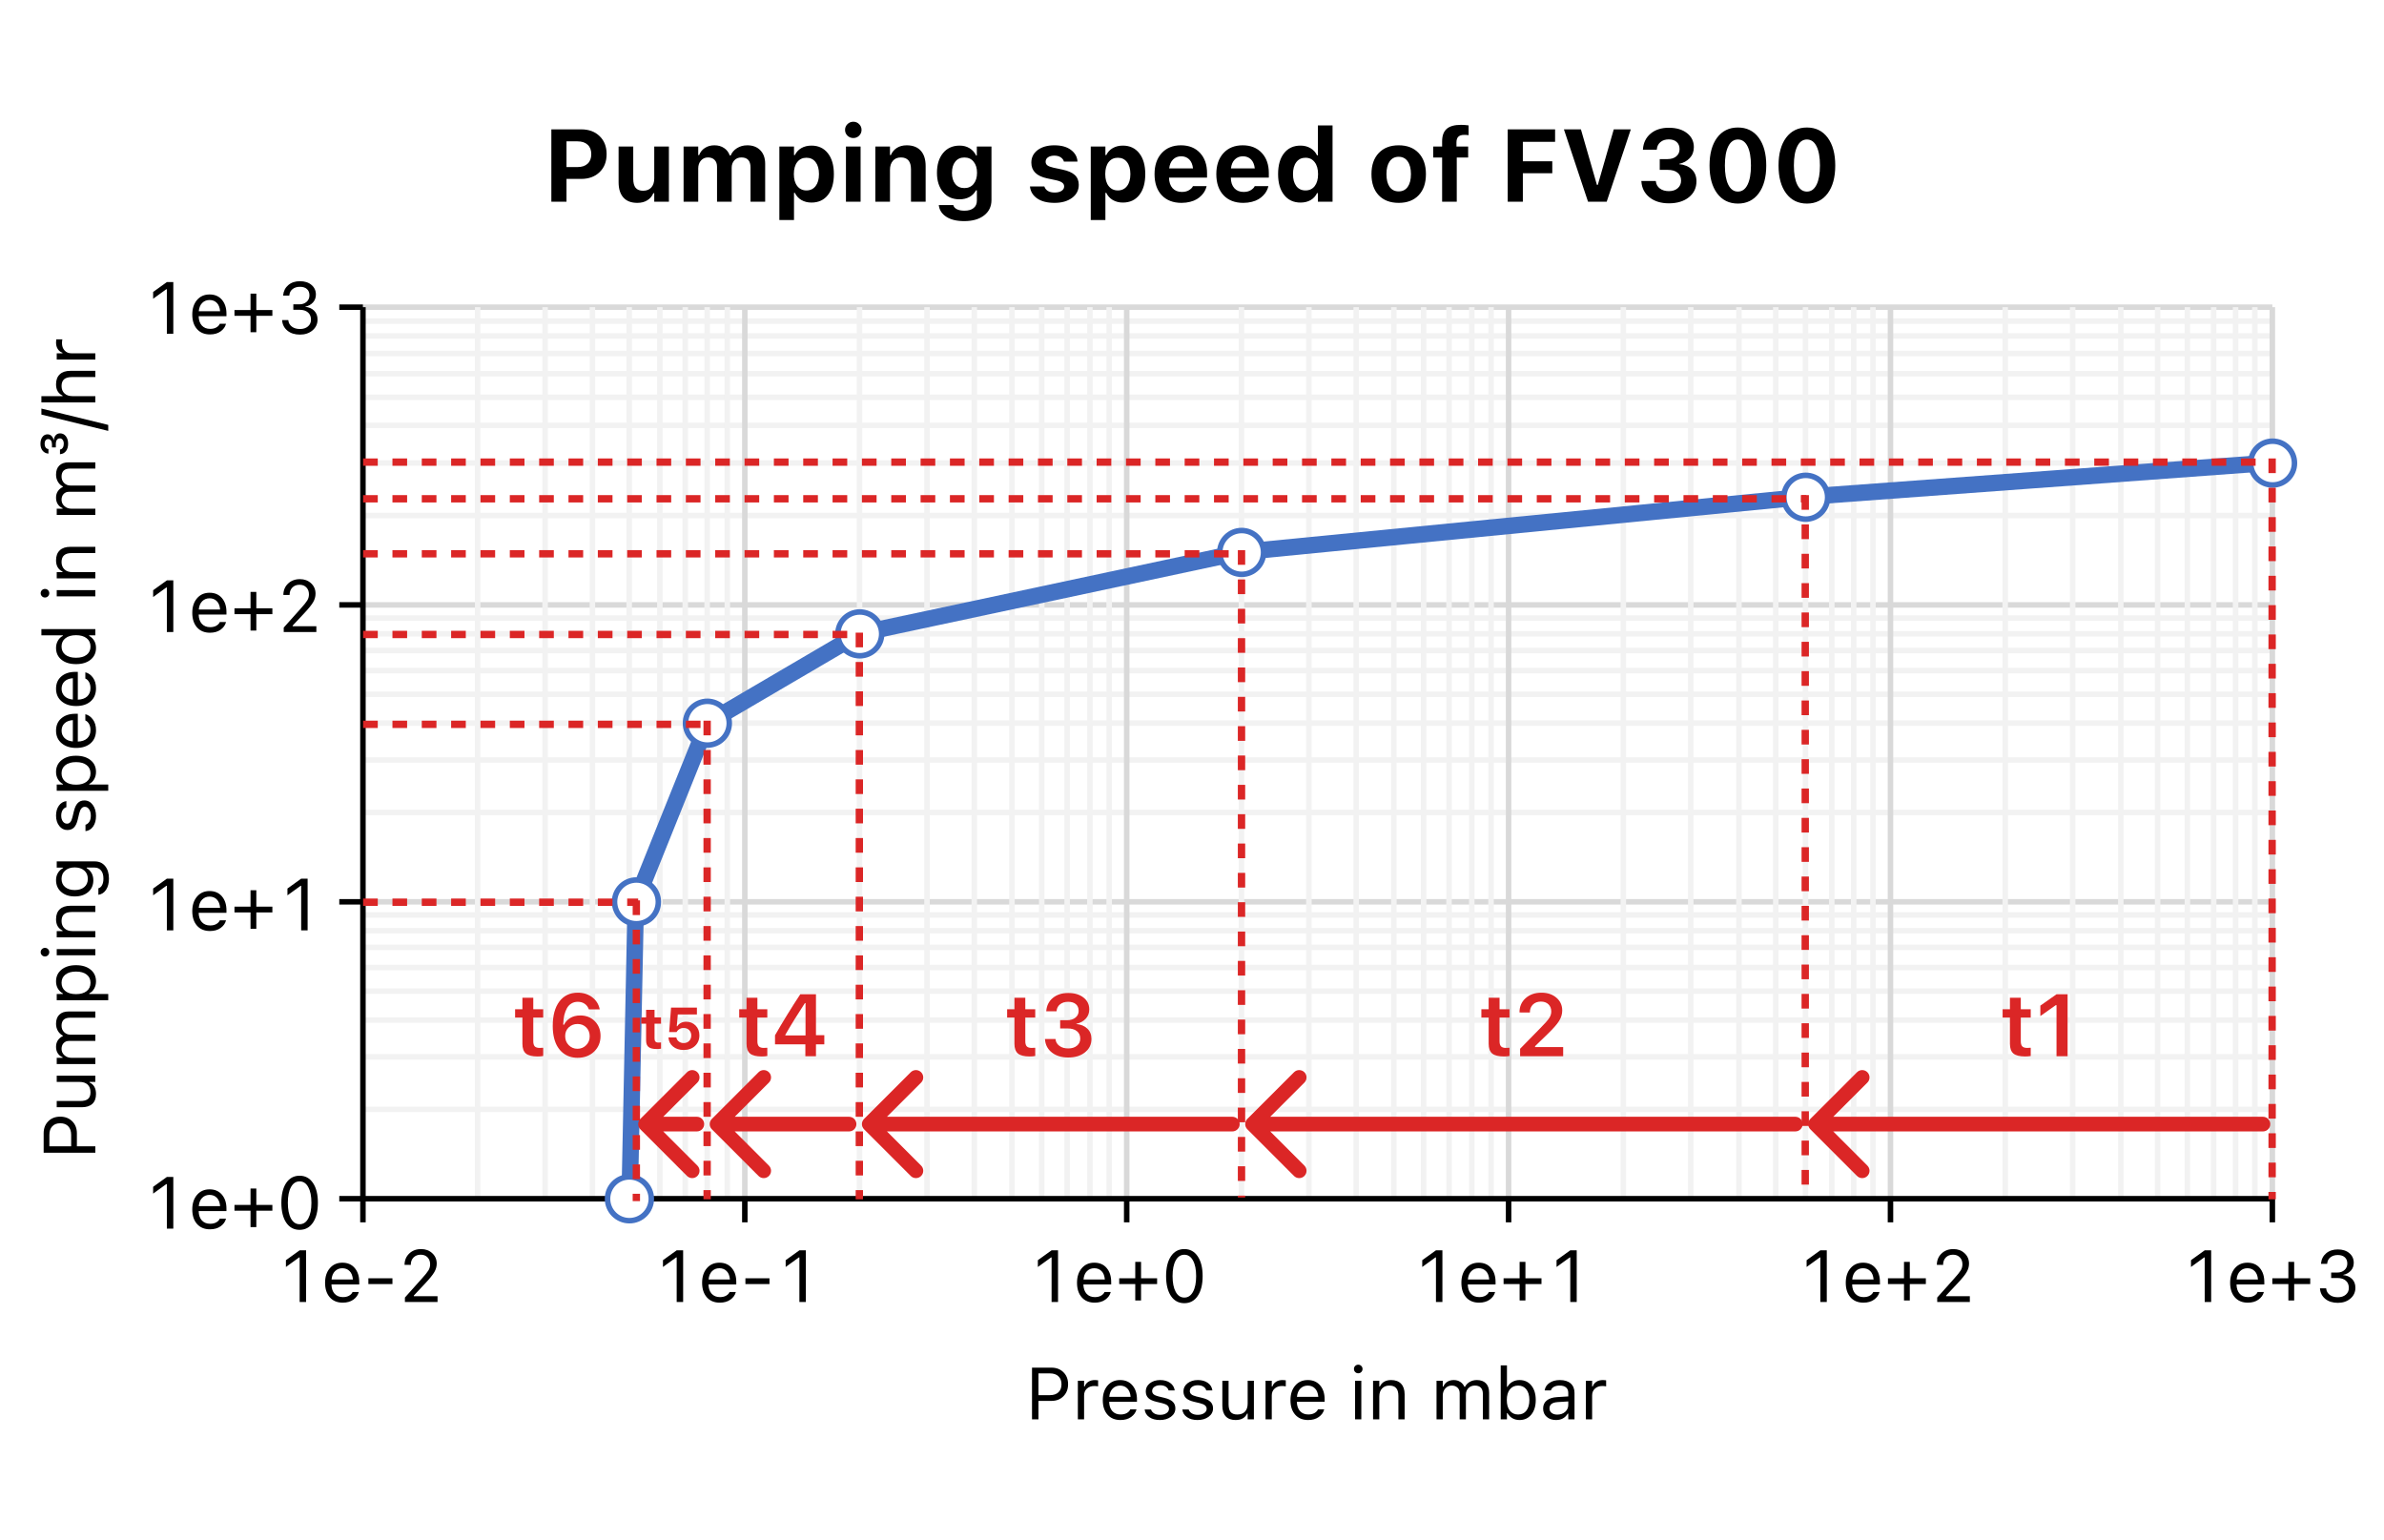 <svg width="325" height="210" viewBox="0 0 325 210" fill="none" xmlns="http://www.w3.org/2000/svg">
<rect width="325" height="210" fill="white"/>
<path d="M75.164 27.5V17.636H79.231C80.27 17.636 81.107 17.943 81.74 18.559C82.378 19.174 82.697 19.99 82.697 21.006V21.02C82.697 22.036 82.378 22.852 81.74 23.467C81.107 24.082 80.27 24.39 79.231 24.39H77.228V27.5H75.164ZM78.726 19.27H77.228V22.776H78.726C79.318 22.776 79.778 22.624 80.106 22.318C80.439 22.013 80.606 21.582 80.606 21.026V21.013C80.606 20.457 80.439 20.028 80.106 19.727C79.778 19.422 79.318 19.27 78.726 19.27ZM86.888 27.657C86.049 27.657 85.413 27.413 84.981 26.926C84.547 26.438 84.331 25.743 84.331 24.841V19.974H86.327V24.383C86.327 24.925 86.434 25.331 86.648 25.6C86.867 25.869 87.209 26.003 87.674 26.003C88.157 26.003 88.531 25.852 88.795 25.552C89.059 25.251 89.191 24.841 89.191 24.321V19.974H91.188V27.5H89.191V26.338H89.068C88.895 26.753 88.62 27.076 88.241 27.309C87.868 27.541 87.416 27.657 86.888 27.657ZM93.19 27.5V19.974H95.186V21.149H95.31C95.469 20.726 95.733 20.398 96.103 20.165C96.472 19.928 96.902 19.81 97.394 19.81C97.905 19.81 98.342 19.933 98.707 20.179C99.072 20.42 99.331 20.76 99.486 21.197H99.609C99.783 20.778 100.072 20.443 100.478 20.192C100.888 19.937 101.355 19.81 101.879 19.81C102.626 19.81 103.219 20.037 103.656 20.493C104.094 20.944 104.312 21.557 104.312 22.332V27.5H102.316V22.831C102.316 21.92 101.902 21.464 101.072 21.464C100.676 21.464 100.354 21.596 100.108 21.86C99.867 22.125 99.746 22.462 99.746 22.872V27.5H97.75V22.742C97.75 22.341 97.641 22.029 97.422 21.806C97.208 21.578 96.905 21.464 96.513 21.464C96.125 21.464 95.806 21.605 95.556 21.888C95.31 22.17 95.186 22.528 95.186 22.961V27.5H93.19ZM106.247 29.995V19.974H108.243V21.136H108.366C108.562 20.73 108.854 20.416 109.241 20.192C109.633 19.965 110.093 19.851 110.622 19.851C111.565 19.851 112.311 20.197 112.857 20.89C113.404 21.582 113.678 22.528 113.678 23.727V23.74C113.678 24.948 113.407 25.896 112.864 26.584C112.322 27.272 111.575 27.616 110.622 27.616C110.107 27.616 109.649 27.5 109.248 27.268C108.852 27.031 108.558 26.707 108.366 26.297H108.243V29.995H106.247ZM109.938 25.962C110.467 25.962 110.884 25.764 111.189 25.367C111.495 24.971 111.647 24.428 111.647 23.74V23.727C111.647 23.038 111.495 22.496 111.189 22.1C110.884 21.703 110.467 21.505 109.938 21.505C109.41 21.505 108.991 21.703 108.681 22.1C108.375 22.496 108.223 23.038 108.223 23.727V23.74C108.223 24.428 108.378 24.971 108.688 25.367C108.997 25.764 109.414 25.962 109.938 25.962ZM117.123 18.497C116.904 18.711 116.64 18.818 116.33 18.818C116.02 18.818 115.754 18.711 115.53 18.497C115.312 18.278 115.202 18.016 115.202 17.711C115.202 17.401 115.312 17.139 115.53 16.925C115.754 16.706 116.02 16.597 116.33 16.597C116.64 16.597 116.904 16.706 117.123 16.925C117.342 17.139 117.451 17.401 117.451 17.711C117.451 18.016 117.342 18.278 117.123 18.497ZM115.325 27.5V19.974H117.321V27.5H115.325ZM119.331 27.5V19.974H121.327V21.136H121.45C121.623 20.721 121.895 20.398 122.264 20.165C122.637 19.928 123.086 19.81 123.61 19.81C124.444 19.81 125.082 20.056 125.524 20.548C125.966 21.035 126.188 21.73 126.188 22.633V27.5H124.191V23.084C124.191 22.004 123.731 21.464 122.811 21.464C122.35 21.464 121.988 21.616 121.724 21.922C121.459 22.227 121.327 22.635 121.327 23.145V27.5H119.331ZM131.444 30.145C130.424 30.145 129.612 29.95 129.011 29.558C128.409 29.17 128.067 28.648 127.985 27.992V27.958H129.961L129.968 27.985C130.022 28.209 130.18 28.386 130.439 28.519C130.704 28.655 131.052 28.724 131.485 28.724C132.019 28.724 132.433 28.603 132.729 28.361C133.026 28.124 133.174 27.787 133.174 27.35V25.948H133.051C132.841 26.345 132.543 26.648 132.155 26.857C131.772 27.067 131.319 27.172 130.795 27.172C129.856 27.172 129.111 26.841 128.56 26.181C128.008 25.52 127.732 24.649 127.732 23.569V23.556C127.732 22.439 128.008 21.544 128.56 20.869C129.116 20.19 129.872 19.851 130.829 19.851C131.34 19.851 131.788 19.969 132.176 20.206C132.568 20.443 132.866 20.776 133.071 21.204H133.167V19.974H135.163V27.268C135.163 28.147 134.828 28.847 134.158 29.366C133.488 29.886 132.584 30.145 131.444 30.145ZM130.221 25.073C130.521 25.451 130.938 25.641 131.472 25.641C132.005 25.641 132.424 25.451 132.729 25.073C133.039 24.69 133.194 24.187 133.194 23.562V23.549C133.194 22.924 133.039 22.423 132.729 22.045C132.424 21.662 132.005 21.471 131.472 21.471C130.943 21.471 130.528 21.66 130.228 22.038C129.927 22.416 129.776 22.92 129.776 23.549V23.562C129.776 24.191 129.924 24.695 130.221 25.073ZM143.763 27.657C142.769 27.657 141.981 27.457 141.397 27.056C140.814 26.65 140.486 26.115 140.413 25.449L140.406 25.422H142.368L142.382 25.449C142.464 25.695 142.623 25.891 142.86 26.037C143.097 26.178 143.405 26.249 143.783 26.249C144.166 26.249 144.476 26.174 144.713 26.023C144.95 25.873 145.068 25.672 145.068 25.422V25.408C145.068 25.203 144.984 25.037 144.815 24.909C144.651 24.777 144.38 24.668 144.002 24.581L142.744 24.314C141.313 24.009 140.598 23.296 140.598 22.175V22.168C140.598 21.462 140.885 20.892 141.459 20.459C142.038 20.026 142.797 19.81 143.735 19.81C144.688 19.81 145.44 20.017 145.991 20.432C146.547 20.846 146.846 21.37 146.887 22.004V22.031H145.034L145.027 21.997C144.968 21.778 144.825 21.594 144.597 21.443C144.369 21.293 144.079 21.218 143.729 21.218C143.378 21.218 143.093 21.293 142.874 21.443C142.655 21.594 142.546 21.794 142.546 22.045V22.052C142.546 22.257 142.626 22.421 142.785 22.544C142.945 22.667 143.218 22.772 143.605 22.858L144.856 23.125C145.613 23.285 146.169 23.531 146.524 23.863C146.884 24.196 147.064 24.638 147.064 25.189V25.196C147.064 25.935 146.757 26.529 146.142 26.98C145.526 27.432 144.733 27.657 143.763 27.657ZM148.698 29.995V19.974H150.694V21.136H150.817C151.013 20.73 151.305 20.416 151.692 20.192C152.084 19.965 152.545 19.851 153.073 19.851C154.017 19.851 154.762 20.197 155.309 20.89C155.855 21.582 156.129 22.528 156.129 23.727V23.74C156.129 24.948 155.858 25.896 155.315 26.584C154.773 27.272 154.026 27.616 153.073 27.616C152.558 27.616 152.1 27.5 151.699 27.268C151.303 27.031 151.009 26.707 150.817 26.297H150.694V29.995H148.698ZM152.39 25.962C152.918 25.962 153.335 25.764 153.641 25.367C153.946 24.971 154.099 24.428 154.099 23.74V23.727C154.099 23.038 153.946 22.496 153.641 22.1C153.335 21.703 152.918 21.505 152.39 21.505C151.861 21.505 151.442 21.703 151.132 22.1C150.826 22.496 150.674 23.038 150.674 23.727V23.74C150.674 24.428 150.829 24.971 151.139 25.367C151.449 25.764 151.866 25.962 152.39 25.962ZM161.071 27.657C159.927 27.657 159.027 27.309 158.371 26.611C157.719 25.91 157.394 24.955 157.394 23.747V23.74C157.394 22.542 157.717 21.587 158.364 20.876C159.016 20.165 159.891 19.81 160.989 19.81C162.078 19.81 162.944 20.154 163.587 20.842C164.229 21.53 164.551 22.446 164.551 23.59V24.212H159.369C159.378 24.827 159.538 25.308 159.848 25.654C160.158 25.996 160.579 26.167 161.112 26.167C161.504 26.167 161.83 26.087 162.09 25.928C162.35 25.768 162.523 25.597 162.609 25.415L162.63 25.374H164.489L164.476 25.442C164.425 25.643 164.348 25.841 164.243 26.037C164.143 26.233 163.997 26.431 163.806 26.632C163.619 26.828 163.402 27.001 163.156 27.151C162.91 27.302 162.607 27.422 162.247 27.514C161.887 27.609 161.495 27.657 161.071 27.657ZM162.117 21.73C161.83 21.448 161.465 21.307 161.023 21.307C160.581 21.307 160.212 21.453 159.916 21.744C159.624 22.031 159.449 22.437 159.39 22.961H162.637C162.577 22.423 162.404 22.013 162.117 21.73ZM169.493 27.657C168.349 27.657 167.449 27.309 166.793 26.611C166.141 25.91 165.815 24.955 165.815 23.747V23.74C165.815 22.542 166.139 21.587 166.786 20.876C167.438 20.165 168.313 19.81 169.411 19.81C170.5 19.81 171.366 20.154 172.009 20.842C172.651 21.53 172.973 22.446 172.973 23.59V24.212H167.791C167.8 24.827 167.96 25.308 168.27 25.654C168.579 25.996 169.001 26.167 169.534 26.167C169.926 26.167 170.252 26.087 170.512 25.928C170.771 25.768 170.945 25.597 171.031 25.415L171.052 25.374H172.911L172.897 25.442C172.847 25.643 172.77 25.841 172.665 26.037C172.565 26.233 172.419 26.431 172.228 26.632C172.041 26.828 171.824 27.001 171.578 27.151C171.332 27.302 171.029 27.422 170.669 27.514C170.309 27.609 169.917 27.657 169.493 27.657ZM170.539 21.73C170.252 21.448 169.887 21.307 169.445 21.307C169.003 21.307 168.634 21.453 168.338 21.744C168.046 22.031 167.871 22.437 167.812 22.961H171.059C170.999 22.423 170.826 22.013 170.539 21.73ZM177.293 27.616C176.35 27.616 175.604 27.27 175.058 26.577C174.511 25.884 174.237 24.939 174.237 23.74V23.727C174.237 22.519 174.508 21.571 175.051 20.883C175.593 20.195 176.34 19.851 177.293 19.851C177.808 19.851 178.264 19.969 178.66 20.206C179.061 20.443 179.355 20.767 179.542 21.177H179.665V17.096H181.661V27.5H179.665V26.331H179.542C179.346 26.741 179.054 27.058 178.667 27.281C178.28 27.505 177.822 27.616 177.293 27.616ZM177.97 25.962C178.503 25.962 178.922 25.766 179.228 25.374C179.533 24.977 179.686 24.435 179.686 23.747V23.733C179.686 23.045 179.531 22.503 179.221 22.106C178.915 21.705 178.498 21.505 177.97 21.505C177.446 21.505 177.031 21.703 176.726 22.1C176.42 22.496 176.268 23.038 176.268 23.727V23.74C176.268 24.433 176.418 24.977 176.719 25.374C177.024 25.766 177.441 25.962 177.97 25.962ZM193.398 26.618C192.742 27.311 191.835 27.657 190.678 27.657C189.52 27.657 188.611 27.311 187.95 26.618C187.294 25.921 186.966 24.962 186.966 23.74V23.727C186.966 22.514 187.296 21.56 187.957 20.862C188.622 20.16 189.529 19.81 190.678 19.81C191.826 19.81 192.731 20.158 193.392 20.855C194.057 21.553 194.39 22.51 194.39 23.727V23.74C194.39 24.966 194.059 25.925 193.398 26.618ZM190.678 26.092C191.206 26.092 191.617 25.887 191.908 25.477C192.2 25.062 192.346 24.483 192.346 23.74V23.727C192.346 22.988 192.198 22.412 191.901 21.997C191.61 21.582 191.202 21.375 190.678 21.375C190.149 21.375 189.739 21.582 189.447 21.997C189.156 22.412 189.01 22.988 189.01 23.727V23.74C189.01 24.483 189.153 25.062 189.44 25.477C189.732 25.887 190.145 26.092 190.678 26.092ZM196.598 27.5V21.477H195.381V19.974H196.598V19.27C196.598 18.509 196.803 17.943 197.213 17.574C197.628 17.205 198.284 17.02 199.182 17.02C199.514 17.02 199.856 17.046 200.207 17.096V18.429C200.043 18.401 199.845 18.388 199.612 18.388C199.239 18.388 198.967 18.474 198.799 18.648C198.635 18.816 198.553 19.069 198.553 19.406V19.974H200.146V21.477H198.594V27.5H196.598ZM205.539 27.5V17.636H211.999V19.338H207.604V21.983H211.616V23.617H207.604V27.5H205.539ZM216.49 27.5L213.202 17.636H215.52L217.7 25.203H217.823L219.997 17.636H222.321L219.033 27.5H216.49ZM227.51 27.719C226.43 27.719 225.55 27.448 224.871 26.905C224.197 26.363 223.827 25.648 223.764 24.759L223.757 24.67H225.726L225.739 24.745C225.78 25.133 225.96 25.449 226.279 25.695C226.598 25.937 227.008 26.058 227.51 26.058C228.011 26.058 228.412 25.925 228.713 25.661C229.018 25.397 229.171 25.055 229.171 24.636V24.622C229.171 24.153 229.011 23.793 228.692 23.542C228.378 23.287 227.931 23.159 227.353 23.159H226.266V21.689H227.325C227.822 21.689 228.218 21.566 228.515 21.32C228.815 21.07 228.966 20.744 228.966 20.343V20.329C228.966 19.919 228.836 19.595 228.576 19.358C228.316 19.121 227.956 19.003 227.496 19.003C227.031 19.003 226.653 19.126 226.361 19.372C226.07 19.614 225.906 19.939 225.869 20.35L225.862 20.411H223.969L223.976 20.329C224.044 19.445 224.395 18.739 225.028 18.21C225.662 17.681 226.484 17.417 227.496 17.417C228.531 17.417 229.358 17.661 229.978 18.148C230.602 18.631 230.914 19.267 230.914 20.056V20.069C230.914 20.662 230.727 21.156 230.354 21.553C229.98 21.949 229.501 22.211 228.918 22.339V22.38C229.638 22.448 230.21 22.688 230.634 23.098C231.058 23.508 231.27 24.043 231.27 24.704V24.718C231.27 25.616 230.925 26.34 230.237 26.892C229.549 27.443 228.64 27.719 227.51 27.719ZM239.753 26.365C239.065 27.29 238.121 27.753 236.923 27.753C235.724 27.753 234.779 27.288 234.086 26.358C233.398 25.429 233.054 24.166 233.054 22.571V22.558C233.054 20.958 233.398 19.696 234.086 18.77C234.779 17.845 235.724 17.383 236.923 17.383C238.121 17.383 239.065 17.845 239.753 18.77C240.441 19.696 240.785 20.958 240.785 22.558V22.571C240.785 24.171 240.441 25.436 239.753 26.365ZM235.61 25.183C235.92 25.807 236.358 26.119 236.923 26.119C237.488 26.119 237.925 25.807 238.235 25.183C238.545 24.558 238.7 23.688 238.7 22.571V22.558C238.7 21.436 238.545 20.566 238.235 19.946C237.925 19.326 237.488 19.017 236.923 19.017C236.358 19.017 235.92 19.326 235.61 19.946C235.3 20.566 235.146 21.436 235.146 22.558V22.571C235.146 23.688 235.3 24.558 235.61 25.183ZM249.159 26.365C248.471 27.29 247.528 27.753 246.329 27.753C245.131 27.753 244.185 27.288 243.492 26.358C242.804 25.429 242.46 24.166 242.46 22.571V22.558C242.46 20.958 242.804 19.696 243.492 18.77C244.185 17.845 245.131 17.383 246.329 17.383C247.528 17.383 248.471 17.845 249.159 18.77C249.847 19.696 250.191 20.958 250.191 22.558V22.571C250.191 24.171 249.847 25.436 249.159 26.365ZM245.017 25.183C245.326 25.807 245.764 26.119 246.329 26.119C246.894 26.119 247.332 25.807 247.642 25.183C247.951 24.558 248.106 23.688 248.106 22.571V22.558C248.106 21.436 247.951 20.566 247.642 19.946C247.332 19.326 246.894 19.017 246.329 19.017C245.764 19.017 245.326 19.326 245.017 19.946C244.707 20.566 244.552 21.436 244.552 22.558V22.571C244.552 23.688 244.707 24.558 245.017 25.183Z" fill="black"/>
<g clip-path="url(#clip0_5_11)">
<path d="M49.477 43.779H309.78M49.477 45.809H309.78M49.477 48.197H309.78M49.477 50.943H309.78M49.477 54.167H309.78M49.477 57.988H309.78M49.477 63.122H309.78M49.477 70.287H309.78M49.477 84.267H309.78M49.477 86.406H309.78M49.477 88.685H309.78M49.477 91.421H309.78M49.477 94.655H309.78M49.477 98.585H309.78M49.477 103.61H309.78M49.477 110.765H309.78M49.477 124.735H309.78M49.477 126.885H309.78M49.477 129.153H309.78M49.477 131.9H309.78M49.477 135.123H309.78M49.477 139.064H309.78M49.477 144.079H309.78M49.477 151.243H309.78" stroke="#F2F2F2" stroke-width="0.75" stroke-linejoin="round"/>
<path d="M49.477 41.878H309.78M49.477 82.466H309.78M49.477 122.944H309.78" stroke="#D9D9D9" stroke-width="0.75" stroke-linejoin="round"/>
<path d="M307.392 41.878V163.432M304.765 41.878V163.432M301.78 41.878V163.432M298.198 41.878V163.432M294.138 41.878V163.432M289.123 41.878V163.432M282.556 41.878V163.432M273.362 41.878V163.432M255.332 41.878V163.432M252.705 41.878V163.432M249.719 41.878V163.432M246.137 41.878V163.432M242.078 41.878V163.432M237.063 41.878V163.432M230.495 41.878V163.432M221.301 41.878V163.432M203.271 41.878V163.432M200.644 41.878V163.432M197.54 41.878V163.432M194.077 41.878V163.432M190.017 41.878V163.432M184.883 41.878V163.432M178.435 41.878V163.432M169.241 41.878V163.432M151.21 41.878V163.432M148.583 41.878V163.432M145.479 41.878V163.432M142.016 41.878V163.432M137.956 41.878V163.432M132.822 41.878V163.432M126.374 41.878V163.432M117.18 41.878V163.432M99.15 41.878V163.432M96.403 41.878V163.432M93.418 41.878V163.432M89.956 41.878V163.432M85.776 41.878V163.432M80.761 41.878V163.432M74.314 41.878V163.432M65.119 41.878V163.432" stroke="#F2F2F2" stroke-width="0.75" stroke-linejoin="round"/>
<path d="M309.78 41.878V163.432M257.72 41.878V163.432M205.659 41.878V163.432M153.598 41.878V163.432M101.538 41.878V163.432" stroke="#D9D9D9" stroke-width="0.75" stroke-linejoin="round"/>
<path d="M49.477 163.422V41.878" stroke="black" stroke-width="0.75" stroke-linejoin="round"/>
<path d="M46.253 41.878H49.477M46.253 82.466H49.477M46.253 122.944H49.477M46.253 163.422H49.477" stroke="black" stroke-width="0.75" stroke-linejoin="round"/>
<path d="M49.477 163.422H309.78" stroke="black" stroke-width="0.75" stroke-linejoin="round"/>
<path d="M309.78 163.422V166.646M257.72 163.422V166.646M205.659 163.422V166.646M153.598 163.422V166.646M101.538 163.422V166.646M49.477 163.422V166.646" stroke="black" stroke-width="0.75" stroke-linejoin="round"/>
<mask id="mask0_5_11" style="mask-type:luminance" maskUnits="userSpaceOnUse" x="49" y="41" width="262" height="124">
<path d="M310.497 41.878H49.358V164.149H310.497V41.878Z" fill="white"/>
</mask>
<g mask="url(#mask0_5_11)">
<path d="M309.84 63.063L246.197 67.729L169.3 75.252L117.24 86.356L96.463 98.536L86.672 122.884L85.836 163.482" stroke="#4472C4" stroke-width="2.25" stroke-linecap="round" stroke-linejoin="round"/>
</g>
<path d="M309.81 66.117C311.459 66.117 312.795 64.781 312.795 63.132C312.795 61.484 311.459 60.147 309.81 60.147C308.161 60.147 306.825 61.484 306.825 63.132C306.825 64.781 308.161 66.117 309.81 66.117Z" fill="white"/>
<path d="M309.81 66.117C311.459 66.117 312.795 64.781 312.795 63.132C312.795 61.484 311.459 60.147 309.81 60.147C308.161 60.147 306.825 61.484 306.825 63.132C306.825 64.781 308.161 66.117 309.81 66.117Z" stroke="#4472C4" stroke-width="0.75" stroke-linejoin="round"/>
<path d="M246.167 70.774C247.816 70.774 249.152 69.438 249.152 67.789C249.152 66.14 247.816 64.804 246.167 64.804C244.519 64.804 243.182 66.14 243.182 67.789C243.182 69.438 244.519 70.774 246.167 70.774Z" fill="white"/>
<path d="M246.167 70.774C247.816 70.774 249.152 69.438 249.152 67.789C249.152 66.14 247.816 64.804 246.167 64.804C244.519 64.804 243.182 66.14 243.182 67.789C243.182 69.438 244.519 70.774 246.167 70.774Z" stroke="#4472C4" stroke-width="0.75" stroke-linejoin="round"/>
<path d="M169.27 78.297C170.919 78.297 172.255 76.96 172.255 75.311C172.255 73.663 170.919 72.326 169.27 72.326C167.622 72.326 166.285 73.663 166.285 75.311C166.285 76.96 167.622 78.297 169.27 78.297Z" fill="white"/>
<path d="M169.27 78.297C170.919 78.297 172.255 76.96 172.255 75.311C172.255 73.663 170.919 72.326 169.27 72.326C167.622 72.326 166.285 73.663 166.285 75.311C166.285 76.96 167.622 78.297 169.27 78.297Z" stroke="#4472C4" stroke-width="0.75" stroke-linejoin="round"/>
<path d="M117.21 89.401C118.858 89.401 120.195 88.065 120.195 86.416C120.195 84.767 118.858 83.431 117.21 83.431C115.561 83.431 114.225 84.767 114.225 86.416C114.225 88.065 115.561 89.401 117.21 89.401Z" fill="white"/>
<path d="M117.21 89.401C118.858 89.401 120.195 88.065 120.195 86.416C120.195 84.767 118.858 83.431 117.21 83.431C115.561 83.431 114.225 84.767 114.225 86.416C114.225 88.065 115.561 89.401 117.21 89.401Z" stroke="#4472C4" stroke-width="0.75" stroke-linejoin="round"/>
<path d="M96.433 101.581C98.082 101.581 99.418 100.244 99.418 98.596C99.418 96.947 98.082 95.61 96.433 95.61C94.785 95.61 93.448 96.947 93.448 98.596C93.448 100.244 94.785 101.581 96.433 101.581Z" fill="white"/>
<path d="M96.433 101.581C98.082 101.581 99.418 100.244 99.418 98.596C99.418 96.947 98.082 95.61 96.433 95.61C94.785 95.61 93.448 96.947 93.448 98.596C93.448 100.244 94.785 101.581 96.433 101.581Z" stroke="#4472C4" stroke-width="0.75" stroke-linejoin="round"/>
<path d="M86.761 125.939C88.41 125.939 89.747 124.603 89.747 122.954C89.747 121.305 88.41 119.969 86.761 119.969C85.113 119.969 83.776 121.305 83.776 122.954C83.776 124.603 85.113 125.939 86.761 125.939Z" fill="white"/>
<path d="M86.761 125.939C88.41 125.939 89.747 124.603 89.747 122.954C89.747 121.305 88.41 119.969 86.761 119.969C85.113 119.969 83.776 121.305 83.776 122.954C83.776 124.603 85.113 125.939 86.761 125.939Z" stroke="#4472C4" stroke-width="0.75" stroke-linejoin="round"/>
<path d="M85.806 166.418C87.455 166.418 88.791 165.081 88.791 163.432C88.791 161.784 87.455 160.447 85.806 160.447C84.158 160.447 82.821 161.784 82.821 163.432C82.821 165.081 84.158 166.418 85.806 166.418Z" fill="white"/>
<path d="M85.806 166.418C87.455 166.418 88.791 165.081 88.791 163.432C88.791 161.784 87.455 160.447 85.806 160.447C84.158 160.447 82.821 161.784 82.821 163.432C82.821 165.081 84.158 166.418 85.806 166.418Z" stroke="#4472C4" stroke-width="0.75" stroke-linejoin="round"/>
</g>
<path d="M12.997 157.152H5.951V154.496C5.951 153.832 6.159 153.29 6.576 152.87C6.992 152.447 7.534 152.235 8.202 152.235H8.211C8.879 152.235 9.424 152.447 9.847 152.87C10.27 153.29 10.482 153.832 10.482 154.496V156.273H12.997V157.152ZM6.732 154.721V156.273H9.701V154.721C9.701 154.219 9.571 153.83 9.31 153.554C9.05 153.274 8.687 153.134 8.221 153.134H8.211C7.746 153.134 7.383 153.274 7.123 153.554C6.862 153.83 6.732 154.219 6.732 154.721ZM13.089 149.14C13.089 149.732 12.922 150.183 12.586 150.492C12.251 150.798 11.769 150.951 11.141 150.951H7.733V150.102H10.936C11.415 150.102 11.768 150.009 11.996 149.823C12.223 149.634 12.338 149.333 12.338 148.92C12.338 148.461 12.207 148.109 11.947 147.865C11.683 147.621 11.317 147.499 10.848 147.499H7.733V146.649H12.997V147.499H12.21V147.577C12.796 147.847 13.089 148.368 13.089 149.14ZM12.997 145.062H7.733V144.213H8.534V144.135C8.247 144.018 8.028 143.837 7.875 143.593C7.718 143.349 7.64 143.056 7.64 142.714C7.64 142.369 7.723 142.073 7.889 141.825C8.055 141.575 8.28 141.386 8.563 141.259V141.181C8.28 141.037 8.055 140.823 7.889 140.536C7.723 140.25 7.64 139.927 7.64 139.569C7.64 139.032 7.79 138.619 8.089 138.329C8.386 138.039 8.809 137.895 9.359 137.895H12.997V138.744H9.554C8.78 138.744 8.392 139.11 8.392 139.843C8.392 140.201 8.511 140.494 8.749 140.722C8.983 140.946 9.271 141.059 9.613 141.059H12.997V141.908H9.422C9.11 141.908 8.861 142.007 8.675 142.206C8.487 142.405 8.392 142.67 8.392 143.002C8.392 143.344 8.522 143.632 8.783 143.866C9.043 144.097 9.361 144.213 9.735 144.213H12.997L12.997 145.062ZM14.755 136.361H7.733V135.512H8.573V135.434C8.277 135.271 8.047 135.048 7.884 134.765C7.722 134.481 7.64 134.158 7.64 133.793C7.64 133.126 7.889 132.592 8.387 132.191C8.882 131.788 9.54 131.586 10.36 131.586H10.37C11.193 131.586 11.852 131.786 12.347 132.187C12.842 132.587 13.089 133.122 13.089 133.793C13.089 134.154 13.006 134.483 12.84 134.779C12.674 135.072 12.45 135.29 12.167 135.434V135.512H14.755V136.361ZM11.81 135.121C12.162 134.844 12.338 134.467 12.338 133.988C12.338 133.51 12.163 133.135 11.815 132.865C11.467 132.592 10.985 132.455 10.37 132.455H10.36C9.745 132.455 9.263 132.592 8.915 132.865C8.566 133.135 8.392 133.51 8.392 133.988C8.392 134.467 8.568 134.844 8.92 135.121C9.271 135.395 9.751 135.531 10.36 135.531H10.37C10.978 135.531 11.459 135.395 11.81 135.121ZM6.546 129.394C6.66 129.507 6.717 129.646 6.717 129.809C6.717 129.971 6.66 130.11 6.546 130.224C6.433 130.338 6.294 130.395 6.131 130.395C5.969 130.395 5.83 130.338 5.716 130.224C5.602 130.11 5.545 129.971 5.545 129.809C5.545 129.646 5.602 129.507 5.716 129.394C5.83 129.28 5.969 129.223 6.131 129.223C6.294 129.223 6.433 129.28 6.546 129.394ZM12.997 130.238H7.733V129.389H12.997V130.238ZM12.997 127.787H7.733V126.938H8.524V126.859C7.935 126.579 7.64 126.068 7.64 125.326C7.64 124.737 7.809 124.283 8.148 123.964C8.483 123.645 8.963 123.485 9.588 123.485H12.997V124.335H9.794C9.318 124.335 8.967 124.436 8.739 124.638C8.508 124.836 8.392 125.146 8.392 125.565C8.392 125.985 8.526 126.319 8.793 126.566C9.059 126.814 9.422 126.938 9.881 126.938H12.997V127.787ZM14.852 119.779C14.852 120.404 14.722 120.912 14.461 121.303C14.204 121.693 13.856 121.923 13.417 121.991L13.412 121.981V121.103L13.417 121.098C13.622 121.049 13.786 120.909 13.91 120.678C14.037 120.447 14.1 120.147 14.1 119.779C14.1 119.307 13.993 118.939 13.778 118.676C13.566 118.409 13.267 118.275 12.88 118.275H11.815V118.354C12.105 118.52 12.329 118.746 12.489 119.032C12.645 119.319 12.723 119.643 12.723 120.004C12.723 120.678 12.489 121.215 12.02 121.615C11.551 122.012 10.943 122.211 10.194 122.211H10.184C9.435 122.211 8.825 122.009 8.353 121.605C7.878 121.202 7.64 120.661 7.64 119.984C7.64 119.62 7.725 119.296 7.894 119.013C8.063 118.729 8.299 118.507 8.602 118.344V118.285H7.733V117.436H12.923C13.513 117.436 13.981 117.647 14.33 118.07C14.678 118.493 14.852 119.063 14.852 119.779ZM11.971 119.818C11.971 119.337 11.809 118.956 11.483 118.676C11.154 118.396 10.725 118.256 10.194 118.256H10.184C9.654 118.256 9.222 118.397 8.89 118.681C8.558 118.961 8.392 119.34 8.392 119.818C8.392 120.297 8.558 120.671 8.89 120.941C9.219 121.208 9.65 121.342 10.184 121.342H10.194C10.728 121.342 11.158 121.208 11.483 120.941C11.809 120.671 11.971 120.297 11.971 119.818ZM13.089 111.234C13.089 111.82 12.959 112.3 12.699 112.675C12.438 113.049 12.09 113.261 11.654 113.31V112.44C11.879 112.369 12.056 112.227 12.186 112.016C12.316 111.804 12.381 111.534 12.381 111.205C12.381 110.85 12.305 110.561 12.152 110.336C11.999 110.108 11.804 109.994 11.566 109.994H11.556C11.374 109.994 11.221 110.067 11.097 110.214C10.973 110.36 10.873 110.593 10.794 110.912L10.599 111.728C10.482 112.222 10.311 112.585 10.086 112.816C9.859 113.044 9.556 113.158 9.178 113.158H9.173C8.737 113.158 8.373 112.973 8.08 112.602C7.787 112.227 7.64 111.76 7.64 111.2C7.64 110.65 7.769 110.196 8.026 109.838C8.28 109.48 8.622 109.271 9.051 109.213V110.048C8.836 110.106 8.666 110.237 8.539 110.438C8.412 110.64 8.348 110.896 8.348 111.205C8.348 111.521 8.421 111.781 8.568 111.986C8.714 112.188 8.903 112.289 9.134 112.289H9.144C9.323 112.289 9.471 112.219 9.588 112.079C9.706 111.939 9.802 111.715 9.877 111.405L10.072 110.595C10.192 110.093 10.366 109.724 10.594 109.486C10.822 109.245 11.122 109.125 11.493 109.125H11.502C11.968 109.125 12.349 109.325 12.645 109.726C12.941 110.126 13.089 110.629 13.089 111.234ZM14.755 107.807H7.733V106.957H8.573V106.879C8.277 106.716 8.047 106.493 7.884 106.21C7.722 105.927 7.64 105.603 7.64 105.238C7.64 104.571 7.889 104.037 8.387 103.637C8.882 103.233 9.54 103.031 10.36 103.031H10.37C11.193 103.031 11.852 103.231 12.347 103.632C12.842 104.032 13.089 104.568 13.089 105.238C13.089 105.6 13.006 105.928 12.84 106.225C12.674 106.518 12.45 106.736 12.167 106.879V106.957H14.755V107.807ZM11.81 106.566C12.162 106.29 12.338 105.912 12.338 105.434C12.338 104.955 12.163 104.581 11.815 104.311C11.467 104.037 10.985 103.9 10.37 103.9H10.36C9.745 103.9 9.263 104.037 8.915 104.311C8.566 104.581 8.392 104.955 8.392 105.434C8.392 105.912 8.568 106.29 8.92 106.566C9.271 106.84 9.751 106.977 10.36 106.977H10.37C10.978 106.977 11.459 106.84 11.81 106.566ZM13.089 99.555C13.089 100.303 12.847 100.893 12.362 101.322C11.874 101.752 11.214 101.967 10.384 101.967H10.38C9.562 101.967 8.902 101.752 8.397 101.322C7.892 100.893 7.64 100.321 7.64 99.608C7.64 98.899 7.881 98.339 8.363 97.929C8.845 97.515 9.483 97.309 10.277 97.309H10.609V101.098C11.149 101.085 11.572 100.94 11.879 100.663C12.181 100.383 12.333 100.007 12.333 99.535C12.333 99.203 12.269 98.925 12.142 98.7C12.012 98.472 11.857 98.319 11.678 98.241L11.634 98.222V97.372L11.673 97.382C12.061 97.48 12.394 97.72 12.674 98.105C12.951 98.489 13.089 98.972 13.089 99.555ZM8.397 99.613C8.397 100.014 8.531 100.347 8.797 100.614C9.064 100.881 9.442 101.037 9.93 101.083V98.173C9.426 98.215 9.045 98.365 8.788 98.622C8.527 98.879 8.397 99.21 8.397 99.613ZM13.089 93.842C13.089 94.591 12.847 95.18 12.362 95.609C11.874 96.039 11.214 96.254 10.384 96.254H10.38C9.562 96.254 8.902 96.039 8.397 95.609C7.892 95.18 7.64 94.608 7.64 93.895C7.64 93.186 7.881 92.626 8.363 92.216C8.845 91.802 9.483 91.596 10.277 91.596H10.609V95.385C11.149 95.372 11.572 95.227 11.879 94.95C12.181 94.67 12.333 94.294 12.333 93.822C12.333 93.49 12.269 93.212 12.142 92.987C12.012 92.759 11.857 92.606 11.678 92.528L11.634 92.509V91.659L11.673 91.669C12.061 91.767 12.394 92.007 12.674 92.392C12.951 92.776 13.089 93.259 13.089 93.842ZM8.397 93.9C8.397 94.301 8.531 94.634 8.797 94.901C9.064 95.168 9.442 95.325 9.93 95.37V92.46C9.426 92.502 9.045 92.652 8.788 92.909C8.527 93.166 8.397 93.497 8.397 93.9ZM13.089 88.334C13.089 89.001 12.842 89.537 12.347 89.94C11.849 90.341 11.19 90.541 10.37 90.541H10.36C9.536 90.541 8.877 90.341 8.382 89.94C7.888 89.54 7.64 89.005 7.64 88.334C7.64 87.973 7.723 87.645 7.889 87.353C8.055 87.056 8.28 86.837 8.563 86.693V86.615H5.643V85.766H12.997L12.997 86.615H12.157V86.693C12.453 86.856 12.682 87.079 12.845 87.362C13.008 87.645 13.089 87.969 13.089 88.334ZM11.815 89.267C12.163 88.993 12.338 88.617 12.338 88.139C12.338 87.66 12.162 87.284 11.81 87.011C11.459 86.734 10.978 86.596 10.37 86.596H10.36C9.751 86.596 9.271 86.734 8.92 87.011C8.568 87.284 8.392 87.66 8.392 88.139C8.392 88.617 8.566 88.993 8.915 89.267C9.263 89.537 9.745 89.672 10.36 89.672H10.37C10.985 89.672 11.467 89.537 11.815 89.267ZM6.546 80.458C6.66 80.572 6.717 80.71 6.717 80.873C6.717 81.036 6.66 81.174 6.546 81.288C6.433 81.402 6.294 81.459 6.131 81.459C5.969 81.459 5.83 81.402 5.716 81.288C5.602 81.174 5.545 81.036 5.545 80.873C5.545 80.71 5.602 80.572 5.716 80.458C5.83 80.344 5.969 80.287 6.131 80.287C6.294 80.287 6.433 80.344 6.546 80.458ZM12.997 81.303H7.733V80.453H12.997V81.303ZM12.997 78.852H7.733V78.002H8.524V77.924C7.935 77.644 7.64 77.133 7.64 76.391C7.64 75.801 7.809 75.347 8.148 75.028C8.483 74.709 8.963 74.55 9.588 74.55H12.997V75.399H9.794C9.318 75.399 8.967 75.5 8.739 75.702C8.508 75.901 8.392 76.21 8.392 76.63C8.392 77.05 8.526 77.383 8.793 77.631C9.059 77.878 9.422 78.002 9.881 78.002H12.997V78.852ZM12.997 70.199H7.733V69.35H8.534V69.272C8.247 69.154 8.028 68.974 7.875 68.73C7.718 68.485 7.64 68.192 7.64 67.851C7.64 67.505 7.723 67.209 7.889 66.962C8.055 66.711 8.28 66.522 8.563 66.395V66.317C8.28 66.174 8.055 65.959 7.889 65.673C7.723 65.386 7.64 65.064 7.64 64.706C7.64 64.169 7.79 63.755 8.089 63.466C8.386 63.176 8.809 63.031 9.359 63.031H12.997V63.881H9.554C8.78 63.881 8.392 64.247 8.392 64.98C8.392 65.338 8.511 65.63 8.749 65.858C8.983 66.083 9.271 66.195 9.613 66.195H12.997V67.045H9.422C9.11 67.045 8.861 67.144 8.675 67.343C8.487 67.541 8.392 67.807 8.392 68.139C8.392 68.481 8.522 68.769 8.783 69.003C9.043 69.234 9.361 69.35 9.735 69.35H12.997V70.199ZM9.286 60.497C9.286 60.907 9.188 61.241 8.993 61.498C8.794 61.752 8.534 61.892 8.211 61.918L8.177 61.923V61.278H8.207C8.35 61.259 8.467 61.179 8.558 61.039C8.649 60.896 8.695 60.715 8.695 60.497C8.695 60.279 8.646 60.103 8.548 59.97C8.447 59.833 8.319 59.765 8.163 59.765H8.158C7.982 59.765 7.847 59.833 7.753 59.97C7.658 60.106 7.611 60.298 7.611 60.546V60.995H7.084V60.56C7.084 60.352 7.038 60.185 6.947 60.058C6.852 59.927 6.73 59.862 6.581 59.862H6.576C6.423 59.862 6.302 59.919 6.214 60.033C6.127 60.144 6.083 60.3 6.083 60.502C6.083 60.7 6.128 60.865 6.219 60.995C6.307 61.125 6.428 61.199 6.581 61.215H6.605V61.84H6.576C6.253 61.81 5.996 61.675 5.804 61.435C5.612 61.194 5.516 60.883 5.516 60.502C5.516 60.115 5.606 59.804 5.785 59.569C5.961 59.332 6.192 59.213 6.478 59.213H6.483C6.701 59.213 6.883 59.288 7.03 59.438C7.176 59.584 7.272 59.776 7.318 60.014H7.333C7.359 59.73 7.447 59.504 7.596 59.335C7.746 59.166 7.943 59.081 8.187 59.081H8.192C8.517 59.081 8.781 59.213 8.983 59.477C9.185 59.737 9.286 60.077 9.286 60.497ZM5.643 55.702L14.755 57.929V58.744L5.643 56.518V55.702ZM12.997 54.857H5.643V54.008H8.524V53.93C7.935 53.65 7.64 53.139 7.64 52.397C7.64 51.807 7.809 51.353 8.148 51.034C8.483 50.715 8.963 50.556 9.588 50.556H12.997V51.405H9.794C9.318 51.405 8.967 51.506 8.739 51.708C8.508 51.907 8.392 52.216 8.392 52.636C8.392 53.056 8.526 53.389 8.793 53.637C9.059 53.884 9.422 54.008 9.881 54.008H12.997V54.857ZM12.997 49.018H7.733V48.168H8.514V48.09C8.234 47.989 8.019 47.818 7.87 47.577C7.717 47.336 7.64 47.038 7.64 46.684C7.64 46.531 7.652 46.389 7.674 46.259H8.5C8.467 46.454 8.451 46.628 8.451 46.781C8.451 47.188 8.57 47.522 8.807 47.782C9.042 48.039 9.351 48.168 9.735 48.168H12.997V49.018Z" fill="black"/>
<path d="M22.747 45.5V39.431H22.669L20.877 40.73V39.802L22.752 38.454H23.626V45.5H22.747ZM28.626 45.593C27.877 45.593 27.288 45.35 26.858 44.865C26.428 44.377 26.213 43.718 26.213 42.888V42.883C26.213 42.066 26.428 41.405 26.858 40.9C27.288 40.396 27.859 40.144 28.572 40.144C29.282 40.144 29.841 40.384 30.252 40.866C30.665 41.348 30.872 41.986 30.872 42.78V43.112H27.083C27.096 43.653 27.241 44.076 27.517 44.382C27.797 44.685 28.173 44.836 28.645 44.836C28.977 44.836 29.255 44.773 29.48 44.645C29.708 44.515 29.861 44.361 29.939 44.182L29.959 44.138H30.808L30.798 44.177C30.701 44.564 30.46 44.898 30.076 45.178C29.692 45.454 29.208 45.593 28.626 45.593ZM28.567 40.9C28.167 40.9 27.833 41.034 27.566 41.301C27.299 41.568 27.143 41.945 27.097 42.434H30.007C29.965 41.929 29.815 41.548 29.558 41.291C29.301 41.031 28.971 40.9 28.567 40.9ZM31.965 43.059V42.268H34.153V40.031H34.944V42.268H37.131V43.059H34.944V45.295H34.153V43.059H31.965ZM40.896 45.617C40.196 45.617 39.627 45.438 39.187 45.08C38.751 44.722 38.51 44.26 38.464 43.693L38.459 43.635H39.304L39.309 43.684C39.345 44.032 39.506 44.315 39.793 44.533C40.079 44.748 40.447 44.855 40.896 44.855C41.342 44.855 41.703 44.738 41.98 44.504C42.257 44.27 42.395 43.965 42.395 43.591V43.581C42.395 43.155 42.257 42.824 41.98 42.59C41.703 42.352 41.324 42.233 40.842 42.233H39.988V41.491H40.803C41.21 41.491 41.542 41.377 41.799 41.149C42.057 40.918 42.185 40.625 42.185 40.27V40.261C42.185 39.893 42.071 39.608 41.843 39.406C41.619 39.201 41.3 39.099 40.886 39.099C40.483 39.099 40.149 39.203 39.885 39.411C39.625 39.616 39.478 39.896 39.446 40.251L39.441 40.3H38.596L38.601 40.251C38.657 39.675 38.891 39.213 39.304 38.864C39.718 38.513 40.245 38.337 40.886 38.337C41.541 38.337 42.066 38.506 42.464 38.845C42.864 39.18 43.064 39.616 43.064 40.153V40.163C43.064 40.586 42.931 40.944 42.664 41.237C42.4 41.527 42.05 41.719 41.614 41.813V41.833C42.118 41.879 42.524 42.054 42.83 42.36C43.136 42.666 43.289 43.067 43.289 43.562V43.571C43.289 44.16 43.062 44.649 42.61 45.036C42.157 45.423 41.586 45.617 40.896 45.617Z" fill="black"/>
<path d="M22.747 86.167V80.097H22.669L20.877 81.396V80.468L22.752 79.121H23.626V86.167H22.747ZM28.626 86.26C27.877 86.26 27.288 86.017 26.858 85.532C26.428 85.044 26.213 84.385 26.213 83.554V83.549C26.213 82.732 26.428 82.072 26.858 81.567C27.288 81.062 27.859 80.81 28.572 80.81C29.282 80.81 29.841 81.051 30.252 81.533C30.665 82.015 30.872 82.653 30.872 83.447V83.779H27.083C27.096 84.319 27.241 84.743 27.517 85.049C27.797 85.351 28.173 85.503 28.645 85.503C28.977 85.503 29.255 85.439 29.48 85.312C29.708 85.182 29.861 85.027 29.939 84.848L29.959 84.804H30.808L30.798 84.843C30.701 85.231 30.46 85.564 30.076 85.844C29.692 86.121 29.208 86.26 28.626 86.26ZM28.567 81.567C28.167 81.567 27.833 81.701 27.566 81.968C27.299 82.234 27.143 82.612 27.097 83.1H30.007C29.965 82.596 29.815 82.215 29.558 81.958C29.301 81.697 28.971 81.567 28.567 81.567ZM31.965 83.725V82.934H34.153V80.698H34.944V82.934H37.131V83.725H34.944V85.962H34.153V83.725H31.965ZM38.679 86.167V85.561L40.984 82.983C41.44 82.478 41.742 82.103 41.892 81.855C42.042 81.605 42.117 81.329 42.117 81.03V81.02C42.117 80.639 42.001 80.329 41.77 80.088C41.539 79.843 41.227 79.721 40.833 79.721C40.426 79.721 40.099 79.848 39.851 80.102C39.604 80.356 39.48 80.69 39.48 81.103L39.475 81.113L38.635 81.108L38.63 81.103C38.634 80.478 38.847 79.964 39.27 79.56C39.693 79.157 40.234 78.955 40.891 78.955C41.497 78.955 42.001 79.142 42.405 79.516C42.812 79.891 43.015 80.361 43.015 80.927V80.937C43.015 81.341 42.906 81.728 42.688 82.099C42.473 82.47 42.057 82.985 41.438 83.642L39.895 85.288V85.376H43.127V86.167H38.679Z" fill="black"/>
<path d="M22.747 126.833V120.764H22.669L20.877 122.063V121.135L22.752 119.787H23.626V126.833H22.747ZM28.626 126.926C27.877 126.926 27.288 126.684 26.858 126.199C26.428 125.71 26.213 125.051 26.213 124.221V124.216C26.213 123.399 26.428 122.738 26.858 122.234C27.288 121.729 27.859 121.477 28.572 121.477C29.282 121.477 29.841 121.718 30.252 122.2C30.665 122.681 30.872 123.319 30.872 124.114V124.446H27.083C27.096 124.986 27.241 125.409 27.517 125.715C27.797 126.018 28.173 126.169 28.645 126.169C28.977 126.169 29.255 126.106 29.48 125.979C29.708 125.849 29.861 125.694 29.939 125.515L29.959 125.471H30.808L30.798 125.51C30.701 125.897 30.46 126.231 30.076 126.511C29.692 126.788 29.208 126.926 28.626 126.926ZM28.567 122.234C28.167 122.234 27.833 122.367 27.566 122.634C27.299 122.901 27.143 123.279 27.097 123.767H30.007C29.965 123.262 29.815 122.881 29.558 122.624C29.301 122.364 28.971 122.234 28.567 122.234ZM31.965 124.392V123.601H34.153V121.365H34.944V123.601H37.131V124.392H34.944V126.628H34.153V124.392H31.965ZM41.057 126.833V120.764H40.979L39.187 122.063V121.135L41.062 119.787H41.936V126.833H41.057Z" fill="black"/>
<path d="M22.747 167.5V161.431H22.669L20.877 162.729V161.802L22.752 160.454H23.626V167.5H22.747ZM28.626 167.593C27.877 167.593 27.288 167.35 26.858 166.865C26.428 166.377 26.213 165.718 26.213 164.888V164.883C26.213 164.066 26.428 163.405 26.858 162.9C27.288 162.396 27.859 162.144 28.572 162.144C29.282 162.144 29.841 162.384 30.252 162.866C30.665 163.348 30.872 163.986 30.872 164.78V165.112H27.083C27.096 165.653 27.241 166.076 27.517 166.382C27.797 166.685 28.173 166.836 28.645 166.836C28.977 166.836 29.255 166.772 29.48 166.646C29.708 166.515 29.861 166.361 29.939 166.182L29.959 166.138H30.808L30.798 166.177C30.701 166.564 30.46 166.898 30.076 167.178C29.692 167.454 29.208 167.593 28.626 167.593ZM28.567 162.9C28.167 162.9 27.833 163.034 27.566 163.301C27.299 163.568 27.143 163.945 27.097 164.434H30.007C29.965 163.929 29.815 163.548 29.558 163.291C29.301 163.031 28.971 162.9 28.567 162.9ZM31.965 165.059V164.268H34.153V162.031H34.944V164.268H37.131V165.059H34.944V167.295H34.153V165.059H31.965ZM42.669 166.675C42.226 167.336 41.617 167.666 40.842 167.666C40.068 167.666 39.459 167.337 39.016 166.68C38.577 166.019 38.357 165.119 38.357 163.979V163.97C38.357 162.83 38.577 161.932 39.016 161.274C39.459 160.617 40.068 160.288 40.842 160.288C41.617 160.288 42.226 160.618 42.669 161.279C43.114 161.937 43.337 162.834 43.337 163.97V163.979C43.337 165.116 43.114 166.014 42.669 166.675ZM40.842 166.899C41.347 166.899 41.741 166.639 42.024 166.118C42.31 165.594 42.454 164.881 42.454 163.979V163.97C42.454 163.068 42.31 162.358 42.024 161.841C41.741 161.32 41.347 161.06 40.842 161.06C40.341 161.06 39.949 161.32 39.666 161.841C39.382 162.358 39.241 163.068 39.241 163.97V163.979C39.241 164.884 39.382 165.597 39.666 166.118C39.949 166.639 40.341 166.899 40.842 166.899Z" fill="black"/>
<path d="M40.849 177.5V171.431H40.771L38.979 172.729V171.802L40.854 170.454H41.728V177.5H40.849ZM46.728 177.593C45.979 177.593 45.39 177.35 44.96 176.865C44.531 176.377 44.316 175.718 44.316 174.888V174.883C44.316 174.066 44.531 173.405 44.96 172.9C45.39 172.396 45.961 172.144 46.674 172.144C47.384 172.144 47.944 172.384 48.354 172.866C48.767 173.348 48.974 173.986 48.974 174.78V175.112H45.185C45.198 175.653 45.343 176.076 45.62 176.382C45.9 176.685 46.276 176.836 46.748 176.836C47.08 176.836 47.358 176.772 47.583 176.646C47.81 176.515 47.963 176.361 48.041 176.182L48.061 176.138H48.911L48.901 176.177C48.803 176.564 48.562 176.898 48.178 177.178C47.794 177.454 47.311 177.593 46.728 177.593ZM46.669 172.9C46.269 172.9 45.935 173.034 45.668 173.301C45.401 173.568 45.245 173.945 45.2 174.434H48.11C48.068 173.929 47.918 173.548 47.661 173.291C47.403 173.031 47.073 172.9 46.669 172.9ZM50.219 175.059V174.268H53.5V175.059H50.219ZM55.2 177.5V176.895L57.504 174.316C57.96 173.812 58.263 173.436 58.413 173.188C58.562 172.938 58.637 172.663 58.637 172.363V172.354C58.637 171.973 58.522 171.662 58.291 171.421C58.059 171.177 57.747 171.055 57.353 171.055C56.946 171.055 56.619 171.182 56.371 171.436C56.124 171.689 56 172.023 56 172.437L55.995 172.446L55.156 172.441L55.151 172.437C55.154 171.812 55.367 171.297 55.791 170.894C56.214 170.49 56.754 170.288 57.412 170.288C58.017 170.288 58.522 170.475 58.925 170.85C59.332 171.224 59.536 171.694 59.536 172.261V172.271C59.536 172.674 59.426 173.062 59.208 173.433C58.994 173.804 58.577 174.318 57.958 174.976L56.416 176.621V176.709H59.648V177.5H55.2Z" fill="black"/>
<path d="M92.249 177.5V171.431H92.171L90.379 172.729V171.802L92.254 170.454H93.128V177.5H92.249ZM98.128 177.593C97.379 177.593 96.79 177.35 96.36 176.865C95.931 176.377 95.716 175.718 95.716 174.888V174.883C95.716 174.066 95.931 173.405 96.36 172.9C96.79 172.396 97.361 172.144 98.074 172.144C98.784 172.144 99.344 172.384 99.754 172.866C100.167 173.348 100.374 173.986 100.374 174.78V175.112H96.585C96.598 175.653 96.743 176.076 97.02 176.382C97.299 176.685 97.675 176.836 98.147 176.836C98.48 176.836 98.758 176.772 98.983 176.646C99.21 176.515 99.363 176.361 99.441 176.182L99.461 176.138H100.311L100.301 176.177C100.203 176.564 99.962 176.898 99.578 177.178C99.194 177.454 98.711 177.593 98.128 177.593ZM98.069 172.9C97.669 172.9 97.335 173.034 97.068 173.301C96.802 173.568 96.645 173.945 96.6 174.434H99.51C99.468 173.929 99.318 173.548 99.061 173.291C98.803 173.031 98.473 172.9 98.069 172.9ZM101.619 175.059V174.268H104.9V175.059H101.619ZM108.978 177.5V171.431H108.899L107.107 172.729V171.802L108.982 170.454H109.856V177.5H108.978Z" fill="black"/>
<path d="M143.358 177.5V171.431H143.28L141.488 172.729V171.802L143.363 170.454H144.237V177.5H143.358ZM149.237 177.593C148.488 177.593 147.899 177.35 147.469 176.865C147.04 176.377 146.825 175.718 146.825 174.888V174.883C146.825 174.066 147.04 173.405 147.469 172.9C147.899 172.396 148.47 172.144 149.183 172.144C149.893 172.144 150.453 172.384 150.863 172.866C151.276 173.348 151.483 173.986 151.483 174.78V175.112H147.694C147.707 175.653 147.852 176.076 148.129 176.382C148.409 176.685 148.784 176.836 149.256 176.836C149.589 176.836 149.867 176.772 150.091 176.646C150.319 176.515 150.472 176.361 150.55 176.182L150.57 176.138H151.42L151.41 176.177C151.312 176.564 151.071 176.898 150.687 177.178C150.303 177.454 149.82 177.593 149.237 177.593ZM149.178 172.9C148.778 172.9 148.444 173.034 148.177 173.301C147.91 173.568 147.754 173.945 147.709 174.434H150.619C150.576 173.929 150.427 173.548 150.17 173.291C149.912 173.031 149.582 172.9 149.178 172.9ZM152.577 175.059V174.268H154.764V172.031H155.555V174.268H157.743V175.059H155.555V177.295H154.764V175.059H152.577ZM163.28 176.675C162.837 177.336 162.228 177.666 161.454 177.666C160.679 177.666 160.07 177.337 159.628 176.68C159.188 176.019 158.968 175.119 158.968 173.979V173.97C158.968 172.83 159.188 171.932 159.628 171.274C160.07 170.617 160.679 170.288 161.454 170.288C162.228 170.288 162.837 170.618 163.28 171.279C163.726 171.937 163.949 172.834 163.949 173.97V173.979C163.949 175.116 163.726 176.014 163.28 176.675ZM161.454 176.899C161.958 176.899 162.352 176.639 162.635 176.118C162.922 175.594 163.065 174.881 163.065 173.979V173.97C163.065 173.068 162.922 172.358 162.635 171.841C162.352 171.32 161.958 171.06 161.454 171.06C160.952 171.06 160.56 171.32 160.277 171.841C159.994 172.358 159.852 173.068 159.852 173.97V173.979C159.852 174.884 159.994 175.597 160.277 176.118C160.56 176.639 160.952 176.899 161.454 176.899Z" fill="black"/>
<path d="M195.758 177.5V171.431H195.68L193.888 172.729V171.802L195.763 170.454H196.637V177.5H195.758ZM201.637 177.593C200.888 177.593 200.299 177.35 199.869 176.865C199.44 176.377 199.225 175.718 199.225 174.888V174.883C199.225 174.066 199.44 173.405 199.869 172.9C200.299 172.396 200.87 172.144 201.583 172.144C202.293 172.144 202.853 172.384 203.263 172.866C203.676 173.348 203.883 173.986 203.883 174.78V175.112H200.094C200.107 175.653 200.252 176.076 200.529 176.382C200.808 176.685 201.184 176.836 201.656 176.836C201.989 176.836 202.267 176.772 202.491 176.646C202.719 176.515 202.872 176.361 202.95 176.182L202.97 176.138H203.82L203.81 176.177C203.712 176.564 203.471 176.898 203.087 177.178C202.703 177.454 202.22 177.593 201.637 177.593ZM201.578 172.9C201.178 172.9 200.844 173.034 200.577 173.301C200.31 173.568 200.154 173.945 200.109 174.434H203.019C202.976 173.929 202.827 173.548 202.57 173.291C202.312 173.031 201.982 172.9 201.578 172.9ZM204.977 175.059V174.268H207.164V172.031H207.955V174.268H210.143V175.059H207.955V177.295H207.164V175.059H204.977ZM214.069 177.5V171.431H213.99L212.198 172.729V171.802L214.073 170.454H214.947V177.5H214.069Z" fill="black"/>
<path d="M248.158 177.5V171.431H248.08L246.288 172.729V171.802L248.163 170.454H249.037V177.5H248.158ZM254.037 177.593C253.288 177.593 252.699 177.35 252.269 176.865C251.84 176.377 251.625 175.718 251.625 174.888V174.883C251.625 174.066 251.84 173.405 252.269 172.9C252.699 172.396 253.27 172.144 253.983 172.144C254.693 172.144 255.253 172.384 255.663 172.866C256.076 173.348 256.283 173.986 256.283 174.78V175.112H252.494C252.507 175.653 252.652 176.076 252.929 176.382C253.208 176.685 253.584 176.836 254.056 176.836C254.389 176.836 254.667 176.772 254.891 176.646C255.119 176.515 255.272 176.361 255.35 176.182L255.37 176.138H256.22L256.21 176.177C256.112 176.564 255.871 176.898 255.487 177.178C255.103 177.454 254.62 177.593 254.037 177.593ZM253.978 172.9C253.578 172.9 253.244 173.034 252.977 173.301C252.71 173.568 252.554 173.945 252.509 174.434H255.419C255.376 173.929 255.227 173.548 254.97 173.291C254.712 173.031 254.382 172.9 253.978 172.9ZM257.377 175.059V174.268H259.564V172.031H260.355V174.268H262.543V175.059H260.355V177.295H259.564V175.059H257.377ZM264.091 177.5V176.895L266.395 174.316C266.851 173.812 267.154 173.436 267.304 173.188C267.453 172.938 267.528 172.663 267.528 172.363V172.354C267.528 171.973 267.413 171.662 267.181 171.421C266.95 171.177 266.638 171.055 266.244 171.055C265.837 171.055 265.51 171.182 265.263 171.436C265.015 171.689 264.891 172.023 264.891 172.437L264.887 172.446L264.047 172.441L264.042 172.437C264.045 171.812 264.258 171.297 264.681 170.894C265.105 170.49 265.645 170.288 266.303 170.288C266.908 170.288 267.413 170.475 267.816 170.85C268.223 171.224 268.427 171.694 268.427 172.261V172.271C268.427 172.674 268.318 173.062 268.099 173.433C267.885 173.804 267.468 174.318 266.849 174.976L265.306 176.621V176.709H268.539V177.5H264.091Z" fill="black"/>
<path d="M300.558 177.5V171.431H300.48L298.688 172.729V171.802L300.563 170.454H301.437V177.5H300.558ZM306.437 177.593C305.688 177.593 305.099 177.35 304.669 176.865C304.24 176.377 304.025 175.718 304.025 174.888V174.883C304.025 174.066 304.24 173.405 304.669 172.9C305.099 172.396 305.67 172.144 306.383 172.144C307.093 172.144 307.653 172.384 308.063 172.866C308.476 173.348 308.683 173.986 308.683 174.78V175.112H304.894C304.907 175.653 305.052 176.076 305.329 176.382C305.609 176.685 305.984 176.836 306.456 176.836C306.789 176.836 307.067 176.772 307.291 176.646C307.519 176.515 307.672 176.361 307.75 176.182L307.77 176.138H308.62L308.61 176.177C308.512 176.564 308.271 176.898 307.887 177.178C307.503 177.454 307.02 177.593 306.437 177.593ZM306.378 172.9C305.978 172.9 305.644 173.034 305.377 173.301C305.11 173.568 304.954 173.945 304.909 174.434H307.819C307.776 173.929 307.627 173.548 307.37 173.291C307.112 173.031 306.782 172.9 306.378 172.9ZM309.777 175.059V174.268H311.964V172.031H312.755V174.268H314.943V175.059H312.755V177.295H311.964V175.059H309.777ZM318.707 177.617C318.008 177.617 317.438 177.438 316.998 177.08C316.562 176.722 316.321 176.26 316.276 175.693L316.271 175.635H317.116L317.121 175.684C317.156 176.032 317.317 176.315 317.604 176.533C317.89 176.748 318.258 176.855 318.707 176.855C319.153 176.855 319.515 176.738 319.791 176.504C320.068 176.27 320.206 175.965 320.206 175.591V175.581C320.206 175.155 320.068 174.824 319.791 174.59C319.515 174.352 319.136 174.233 318.654 174.233H317.799V173.491H318.615C319.022 173.491 319.354 173.377 319.611 173.149C319.868 172.918 319.997 172.625 319.997 172.271V172.261C319.997 171.893 319.883 171.608 319.655 171.406C319.43 171.201 319.111 171.099 318.698 171.099C318.294 171.099 317.96 171.203 317.697 171.411C317.436 171.616 317.29 171.896 317.257 172.251L317.252 172.3H316.408L316.413 172.251C316.468 171.675 316.702 171.213 317.116 170.864C317.529 170.513 318.056 170.337 318.698 170.337C319.352 170.337 319.878 170.506 320.275 170.845C320.675 171.18 320.875 171.616 320.875 172.153V172.163C320.875 172.586 320.742 172.944 320.475 173.237C320.211 173.527 319.861 173.719 319.425 173.813V173.833C319.93 173.879 320.335 174.054 320.641 174.36C320.947 174.666 321.1 175.067 321.1 175.562V175.571C321.1 176.16 320.874 176.649 320.421 177.036C319.969 177.424 319.398 177.617 318.707 177.617Z" fill="black"/>
<path d="M140.69 193.5V186.454H143.346C144.01 186.454 144.552 186.662 144.972 187.079C145.395 187.496 145.607 188.038 145.607 188.705V188.715C145.607 189.382 145.395 189.927 144.972 190.351C144.552 190.774 144.01 190.985 143.346 190.985H141.569V193.5H140.69ZM143.122 187.235H141.569V190.204H143.122C143.623 190.204 144.012 190.074 144.289 189.813C144.568 189.553 144.708 189.19 144.708 188.725V188.715C144.708 188.249 144.568 187.886 144.289 187.626C144.012 187.366 143.623 187.235 143.122 187.235ZM146.94 193.5V188.236H147.789V189.018H147.868C147.969 188.738 148.139 188.523 148.38 188.373C148.621 188.22 148.919 188.144 149.274 188.144C149.427 188.144 149.568 188.155 149.699 188.178V189.003C149.503 188.97 149.329 188.954 149.176 188.954C148.769 188.954 148.436 189.073 148.175 189.311C147.918 189.545 147.789 189.854 147.789 190.238V193.5H146.94ZM152.75 193.593C152.002 193.593 151.413 193.35 150.983 192.865C150.553 192.377 150.338 191.718 150.338 190.888V190.883C150.338 190.066 150.553 189.405 150.983 188.9C151.413 188.396 151.984 188.144 152.697 188.144C153.406 188.144 153.966 188.384 154.376 188.866C154.79 189.348 154.997 189.986 154.997 190.78V191.112H151.207C151.22 191.653 151.365 192.076 151.642 192.382C151.922 192.685 152.298 192.836 152.77 192.836C153.102 192.836 153.38 192.772 153.605 192.646C153.833 192.515 153.986 192.361 154.064 192.182L154.083 192.138H154.933L154.923 192.177C154.826 192.564 154.585 192.898 154.201 193.178C153.817 193.454 153.333 193.593 152.75 193.593ZM152.692 188.9C152.291 188.9 151.958 189.034 151.691 189.301C151.424 189.568 151.268 189.945 151.222 190.434H154.132C154.09 189.929 153.94 189.548 153.683 189.291C153.426 189.031 153.095 188.9 152.692 188.9ZM158.122 193.593C157.536 193.593 157.055 193.463 156.681 193.202C156.307 192.942 156.095 192.593 156.046 192.157H156.915C156.987 192.382 157.129 192.559 157.34 192.689C157.552 192.82 157.822 192.885 158.151 192.885C158.506 192.885 158.795 192.808 159.02 192.655C159.248 192.502 159.362 192.307 159.362 192.069V192.06C159.362 191.877 159.289 191.724 159.142 191.601C158.996 191.477 158.763 191.376 158.444 191.298L157.628 191.103C157.134 190.985 156.771 190.814 156.539 190.59C156.312 190.362 156.198 190.059 156.198 189.682V189.677C156.198 189.241 156.383 188.876 156.754 188.583C157.129 188.29 157.596 188.144 158.156 188.144C158.706 188.144 159.16 188.272 159.518 188.529C159.876 188.783 160.084 189.125 160.143 189.555H159.308C159.249 189.34 159.119 189.169 158.917 189.042C158.716 188.915 158.46 188.852 158.151 188.852C157.835 188.852 157.575 188.925 157.37 189.071C157.168 189.218 157.067 189.407 157.067 189.638V189.647C157.067 189.826 157.137 189.975 157.277 190.092C157.417 190.209 157.641 190.305 157.951 190.38L158.761 190.575C159.262 190.696 159.632 190.87 159.87 191.098C160.11 191.326 160.231 191.625 160.231 191.996V192.006C160.231 192.471 160.031 192.852 159.63 193.148C159.23 193.445 158.727 193.593 158.122 193.593ZM163.258 193.593C162.672 193.593 162.192 193.463 161.818 193.202C161.443 192.942 161.232 192.593 161.183 192.157H162.052C162.124 192.382 162.265 192.559 162.477 192.689C162.689 192.82 162.959 192.885 163.288 192.885C163.642 192.885 163.932 192.808 164.157 192.655C164.385 192.502 164.498 192.307 164.498 192.069V192.06C164.498 191.877 164.425 191.724 164.279 191.601C164.132 191.477 163.9 191.376 163.581 191.298L162.765 191.103C162.27 190.985 161.907 190.814 161.676 190.59C161.448 190.362 161.334 190.059 161.334 189.682V189.677C161.334 189.241 161.52 188.876 161.891 188.583C162.265 188.29 162.733 188.144 163.292 188.144C163.843 188.144 164.297 188.272 164.655 188.529C165.013 188.783 165.221 189.125 165.28 189.555H164.445C164.386 189.34 164.256 189.169 164.054 189.042C163.852 188.915 163.597 188.852 163.288 188.852C162.972 188.852 162.711 188.925 162.506 189.071C162.304 189.218 162.204 189.407 162.204 189.638V189.647C162.204 189.826 162.274 189.975 162.414 190.092C162.553 190.209 162.778 190.305 163.087 190.38L163.898 190.575C164.399 190.696 164.769 190.87 165.006 191.098C165.247 191.326 165.368 191.625 165.368 191.996V192.006C165.368 192.471 165.167 192.852 164.767 193.148C164.367 193.445 163.864 193.593 163.258 193.593ZM168.449 193.593C167.856 193.593 167.405 193.425 167.096 193.09C166.79 192.755 166.637 192.273 166.637 191.645V188.236H167.487V191.439C167.487 191.918 167.58 192.271 167.765 192.499C167.954 192.727 168.255 192.841 168.668 192.841C169.127 192.841 169.479 192.711 169.723 192.45C169.967 192.187 170.089 191.82 170.089 191.352V188.236H170.939V193.5H170.089V192.714H170.011C169.741 193.3 169.22 193.593 168.449 193.593ZM172.526 193.5V188.236H173.375V189.018H173.454C173.554 188.738 173.725 188.523 173.966 188.373C174.207 188.22 174.505 188.144 174.86 188.144C175.013 188.144 175.154 188.155 175.285 188.178V189.003C175.089 188.97 174.915 188.954 174.762 188.954C174.355 188.954 174.022 189.073 173.761 189.311C173.504 189.545 173.375 189.854 173.375 190.238V193.5H172.526ZM178.336 193.593C177.588 193.593 176.998 193.35 176.569 192.865C176.139 192.377 175.924 191.718 175.924 190.888V190.883C175.924 190.066 176.139 189.405 176.569 188.9C176.998 188.396 177.57 188.144 178.283 188.144C178.992 188.144 179.552 188.384 179.962 188.866C180.376 189.348 180.582 189.986 180.582 190.78V191.112H176.793C176.806 191.653 176.951 192.076 177.228 192.382C177.508 192.685 177.884 192.836 178.356 192.836C178.688 192.836 178.966 192.772 179.191 192.646C179.419 192.515 179.572 192.361 179.65 192.182L179.669 192.138H180.519L180.509 192.177C180.412 192.564 180.171 192.898 179.787 193.178C179.402 193.454 178.919 193.593 178.336 193.593ZM178.278 188.9C177.877 188.9 177.544 189.034 177.277 189.301C177.01 189.568 176.854 189.945 176.808 190.434H179.718C179.676 189.929 179.526 189.548 179.269 189.291C179.012 189.031 178.681 188.9 178.278 188.9ZM185.578 187.05C185.464 187.164 185.325 187.221 185.163 187.221C185 187.221 184.861 187.164 184.747 187.05C184.634 186.936 184.577 186.798 184.577 186.635C184.577 186.472 184.634 186.334 184.747 186.22C184.861 186.106 185 186.049 185.163 186.049C185.325 186.049 185.464 186.106 185.578 186.22C185.692 186.334 185.748 186.472 185.748 186.635C185.748 186.798 185.692 186.936 185.578 187.05ZM184.733 193.5V188.236H185.582V193.5H184.733ZM187.184 193.5V188.236H188.034V189.027H188.112C188.392 188.438 188.903 188.144 189.645 188.144C190.234 188.144 190.688 188.313 191.007 188.651C191.326 188.987 191.486 189.467 191.486 190.092V193.5H190.636V190.297C190.636 189.822 190.535 189.47 190.333 189.242C190.135 189.011 189.826 188.896 189.406 188.896C188.986 188.896 188.652 189.029 188.405 189.296C188.157 189.563 188.034 189.926 188.034 190.385V193.5H187.184ZM195.836 193.5V188.236H196.686V189.037H196.764C196.881 188.751 197.062 188.531 197.306 188.378C197.55 188.222 197.843 188.144 198.185 188.144C198.53 188.144 198.826 188.227 199.074 188.393C199.324 188.559 199.513 188.783 199.64 189.066H199.718C199.861 188.783 200.076 188.559 200.363 188.393C200.649 188.227 200.971 188.144 201.33 188.144C201.867 188.144 202.28 188.293 202.57 188.593C202.859 188.889 203.004 189.312 203.004 189.862V193.5H202.155V190.058C202.155 189.283 201.789 188.896 201.056 188.896C200.698 188.896 200.405 189.014 200.177 189.252C199.953 189.486 199.84 189.774 199.84 190.116V193.5H198.991V189.926C198.991 189.613 198.891 189.364 198.693 189.179C198.494 188.99 198.229 188.896 197.897 188.896C197.555 188.896 197.267 189.026 197.033 189.286C196.802 189.547 196.686 189.864 196.686 190.238V193.5H195.836ZM207.155 193.593C206.79 193.593 206.466 193.511 206.183 193.349C205.9 193.186 205.677 192.956 205.514 192.66H205.436V193.5H204.586V186.146H205.436V189.066H205.514C205.657 188.783 205.875 188.559 206.168 188.393C206.465 188.227 206.793 188.144 207.155 188.144C207.825 188.144 208.361 188.391 208.761 188.886C209.162 189.381 209.362 190.04 209.362 190.863V190.873C209.362 191.693 209.16 192.353 208.756 192.851C208.356 193.345 207.822 193.593 207.155 193.593ZM205.827 192.313C206.103 192.665 206.481 192.841 206.959 192.841C207.438 192.841 207.812 192.667 208.082 192.318C208.356 191.97 208.493 191.488 208.493 190.873V190.863C208.493 190.248 208.356 189.766 208.082 189.418C207.812 189.07 207.438 188.896 206.959 188.896C206.481 188.896 206.103 189.071 205.827 189.423C205.553 189.774 205.416 190.255 205.416 190.863V190.873C205.416 191.482 205.553 191.962 205.827 192.313ZM212.125 193.593C211.614 193.593 211.193 193.451 210.861 193.168C210.532 192.882 210.368 192.502 210.368 192.03V192.021C210.368 191.555 210.534 191.189 210.866 190.922C211.198 190.655 211.671 190.504 212.287 190.468L213.795 190.375V189.896C213.795 189.571 213.696 189.324 213.497 189.154C213.299 188.982 213.004 188.896 212.614 188.896C212.301 188.896 212.042 188.952 211.837 189.066C211.636 189.177 211.5 189.335 211.432 189.54L211.427 189.555H210.578L210.582 189.525C210.651 189.109 210.872 188.775 211.247 188.524C211.621 188.271 212.086 188.144 212.643 188.144C213.281 188.144 213.774 188.298 214.122 188.607C214.471 188.917 214.645 189.346 214.645 189.896V193.5H213.795V192.724H213.717C213.375 193.303 212.845 193.593 212.125 193.593ZM211.237 192.011C211.237 192.271 211.336 192.478 211.535 192.631C211.733 192.781 211.989 192.855 212.301 192.855C212.731 192.855 213.087 192.73 213.371 192.479C213.654 192.229 213.795 191.915 213.795 191.537V191.059L212.389 191.146C211.992 191.169 211.701 191.252 211.515 191.396C211.33 191.535 211.237 191.737 211.237 192.001V192.011ZM216.198 193.5V188.236H217.047V189.018H217.125C217.226 188.738 217.397 188.523 217.638 188.373C217.879 188.22 218.177 188.144 218.532 188.144C218.685 188.144 218.826 188.155 218.956 188.178V189.003C218.761 188.97 218.587 188.954 218.434 188.954C218.027 188.954 217.693 189.073 217.433 189.311C217.176 189.545 217.047 189.854 217.047 190.238V193.5H216.198Z" fill="black"/>
<line x1="309.75" y1="62.5" x2="309.75" y2="163.5" stroke="#DB2626" stroke-dasharray="2 2"/>
<line x1="246.1" y1="67.5" x2="246.1" y2="163" stroke="#DB2626" stroke-dasharray="2 2"/>
<line x1="169.25" y1="75" x2="169.25" y2="163.25" stroke="#DB2626" stroke-dasharray="2 2"/>
<line x1="117.15" y1="86.25" x2="117.15" y2="163.5" stroke="#DB2626" stroke-dasharray="2 2"/>
<line x1="96.4" y1="98.25" x2="96.4" y2="163.5" stroke="#DB2626" stroke-dasharray="2 2"/>
<line x1="86.75" y1="122.75" x2="86.75" y2="163.75" stroke="#DB2626" stroke-dasharray="2 2"/>
<line x1="49.5" y1="63" x2="309.25" y2="63" stroke="#DB2626" stroke-dasharray="2 2"/>
<line x1="49.5" y1="68" x2="246.25" y2="68" stroke="#DB2626" stroke-dasharray="2 2"/>
<line x1="49.5" y1="75.5" x2="169.25" y2="75.5" stroke="#DB2626" stroke-dasharray="2 2"/>
<line x1="49.5" y1="86.5" x2="117.25" y2="86.5" stroke="#DB2626" stroke-dasharray="2 2"/>
<line x1="49.5" y1="98.75" x2="96.25" y2="98.75" stroke="#DB2626" stroke-dasharray="2 2"/>
<line x1="49.5" y1="123" x2="87" y2="123" stroke="#DB2626" stroke-dasharray="2 2"/>
<path d="M246.793 152.543C246.402 152.933 246.402 153.567 246.793 153.957L253.157 160.321C253.547 160.712 254.181 160.712 254.571 160.321C254.962 159.931 254.962 159.297 254.571 158.907L248.914 153.25L254.571 147.593C254.962 147.203 254.962 146.569 254.571 146.179C254.181 145.788 253.547 145.788 253.157 146.179L246.793 152.543ZM308.5 154.25C309.052 154.25 309.5 153.802 309.5 153.25C309.5 152.698 309.052 152.25 308.5 152.25V154.25ZM247.5 154.25H308.5V152.25H247.5V154.25Z" fill="#DB2626"/>
<path d="M170.043 152.543C169.652 152.933 169.652 153.567 170.043 153.957L176.407 160.321C176.797 160.712 177.431 160.712 177.821 160.321C178.212 159.931 178.212 159.297 177.821 158.907L172.164 153.25L177.821 147.593C178.212 147.203 178.212 146.569 177.821 146.179C177.431 145.788 176.797 145.788 176.407 146.179L170.043 152.543ZM244.75 154.25C245.302 154.25 245.75 153.802 245.75 153.25C245.75 152.698 245.302 152.25 244.75 152.25V154.25ZM170.75 154.25H244.75V152.25H170.75V154.25Z" fill="#DB2626"/>
<path d="M117.793 152.543C117.402 152.933 117.402 153.567 117.793 153.957L124.157 160.321C124.547 160.712 125.181 160.712 125.571 160.321C125.962 159.931 125.962 159.297 125.571 158.907L119.914 153.25L125.571 147.593C125.962 147.203 125.962 146.569 125.571 146.179C125.181 145.788 124.547 145.788 124.157 146.179L117.793 152.543ZM168 154.25C168.552 154.25 169 153.802 169 153.25C169 152.698 168.552 152.25 168 152.25V154.25ZM118.5 154.25H168V152.25H118.5V154.25Z" fill="#DB2626"/>
<path d="M97.043 152.543C96.652 152.933 96.652 153.567 97.043 153.957L103.407 160.321C103.797 160.712 104.431 160.712 104.821 160.321C105.212 159.931 105.212 159.297 104.821 158.907L99.164 153.25L104.821 147.593C105.212 147.203 105.212 146.569 104.821 146.179C104.431 145.788 103.797 145.788 103.407 146.179L97.043 152.543ZM115.75 154.25C116.302 154.25 116.75 153.802 116.75 153.25C116.75 152.698 116.302 152.25 115.75 152.25V154.25ZM97.75 154.25H115.75V152.25H97.75V154.25Z" fill="#DB2626"/>
<path d="M87.293 152.543C86.902 152.933 86.902 153.567 87.293 153.957L93.657 160.321C94.047 160.712 94.68 160.712 95.071 160.321C95.462 159.931 95.462 159.297 95.071 158.907L89.414 153.25L95.071 147.593C95.462 147.203 95.462 146.569 95.071 146.179C94.68 145.788 94.047 145.788 93.657 146.179L87.293 152.543ZM95 154.25C95.552 154.25 96 153.802 96 153.25C96 152.698 95.552 152.25 95 152.25V154.25ZM88 154.25H95V152.25H88V154.25Z" fill="#DB2626"/>
<path d="M276.078 144.029C275.34 144.029 274.809 143.896 274.484 143.631C274.164 143.361 274.004 142.918 274.004 142.301V138.727H273.008V137.596H274.004V136.025H275.486V137.596H276.84V138.727H275.486V141.955C275.486 142.275 275.553 142.508 275.686 142.652C275.822 142.793 276.043 142.863 276.348 142.863C276.52 142.863 276.684 142.855 276.84 142.84V143.965C276.617 144.008 276.363 144.029 276.078 144.029ZM280.355 144V137.033H280.256L278.152 138.521V137.098L280.361 135.545H281.867V144H280.355Z" fill="#DB2626"/>
<path d="M205.02 144.029C204.281 144.029 203.75 143.896 203.426 143.631C203.105 143.361 202.945 142.918 202.945 142.301V138.727H201.949V137.596H202.945V136.025H204.428V137.596H205.781V138.727H204.428V141.955C204.428 142.275 204.494 142.508 204.627 142.652C204.764 142.793 204.984 142.863 205.289 142.863C205.461 142.863 205.625 142.855 205.781 142.84V143.965C205.559 144.008 205.305 144.029 205.02 144.029ZM207.229 144V142.98L210.006 140.145C210.6 139.547 210.992 139.104 211.184 138.814C211.379 138.525 211.477 138.223 211.477 137.906V137.889C211.477 137.494 211.35 137.172 211.096 136.922C210.842 136.672 210.498 136.547 210.064 136.547C209.615 136.547 209.252 136.682 208.975 136.951C208.701 137.221 208.564 137.574 208.564 138.012L208.559 138.035L207.152 138.029L207.146 138.012C207.146 137.223 207.424 136.58 207.979 136.084C208.537 135.584 209.258 135.334 210.141 135.334C210.965 135.334 211.643 135.561 212.174 136.014C212.705 136.467 212.971 137.049 212.971 137.76V137.777C212.971 138.262 212.828 138.732 212.543 139.189C212.258 139.646 211.732 140.244 210.967 140.982L209.273 142.623V142.746H213.1V144H207.229Z" fill="#DB2626"/>
<path d="M140.367 144.029C139.629 144.029 139.098 143.896 138.773 143.631C138.453 143.361 138.293 142.918 138.293 142.301V138.727H137.297V137.596H138.293V136.025H139.775V137.596H141.129V138.727H139.775V141.955C139.775 142.275 139.842 142.508 139.975 142.652C140.111 142.793 140.332 142.863 140.637 142.863C140.809 142.863 140.973 142.855 141.129 142.84V143.965C140.906 144.008 140.652 144.029 140.367 144.029ZM145.635 144.17C144.721 144.17 143.977 143.945 143.402 143.496C142.828 143.043 142.514 142.449 142.459 141.715L142.453 141.645H143.895L143.9 141.709C143.943 142.072 144.121 142.367 144.434 142.594C144.746 142.82 145.146 142.934 145.635 142.934C146.123 142.934 146.516 142.811 146.812 142.564C147.113 142.318 147.264 141.998 147.264 141.604V141.592C147.264 141.15 147.109 140.811 146.801 140.572C146.496 140.33 146.07 140.209 145.523 140.209H144.527V139.084H145.494C145.955 139.084 146.328 138.967 146.613 138.732C146.902 138.494 147.047 138.189 147.047 137.818V137.807C147.047 137.42 146.922 137.119 146.672 136.904C146.422 136.686 146.072 136.576 145.623 136.576C145.178 136.576 144.812 136.688 144.527 136.91C144.242 137.129 144.08 137.428 144.041 137.807L144.035 137.865H142.629L142.635 137.801C142.701 137.066 143.004 136.479 143.543 136.037C144.082 135.596 144.775 135.375 145.623 135.375C146.49 135.375 147.186 135.582 147.709 135.996C148.232 136.406 148.494 136.943 148.494 137.607V137.619C148.494 138.127 148.33 138.553 148.002 138.896C147.678 139.24 147.252 139.467 146.725 139.576V139.605C147.357 139.664 147.859 139.873 148.23 140.232C148.605 140.588 148.793 141.055 148.793 141.633V141.645C148.793 142.391 148.5 142.998 147.914 143.467C147.332 143.936 146.572 144.17 145.635 144.17Z" fill="#DB2626"/>
<path d="M103.844 144.029C103.105 144.029 102.574 143.896 102.25 143.631C101.93 143.361 101.77 142.918 101.77 142.301V138.727H100.773V137.596H101.77V136.025H103.252V137.596H104.605V138.727H103.252V141.955C103.252 142.275 103.318 142.508 103.451 142.652C103.588 142.793 103.809 142.863 104.113 142.863C104.285 142.863 104.449 142.855 104.605 142.84V143.965C104.383 144.008 104.129 144.029 103.844 144.029ZM109.791 144V142.377H105.654V141.141C106.748 139.238 107.896 137.373 109.1 135.545H111.238V141.129H112.375V142.377H111.238V144H109.791ZM107.061 141.164H109.814V136.752H109.727C108.707 138.311 107.818 139.752 107.061 141.076V141.164Z" fill="#DB2626"/>
<path d="M89.547 143.016C89.023 143.016 88.647 142.924 88.418 142.742C88.191 142.56 88.078 142.259 88.078 141.84V139.559H87.414V138.699H88.078V137.672H89.231V138.699H90.117V139.559H89.231V141.578C89.231 141.773 89.273 141.915 89.359 142.004C89.448 142.092 89.588 142.137 89.781 142.137C89.883 142.137 89.995 142.13 90.117 142.117V142.965C89.943 142.999 89.753 143.016 89.547 143.016ZM93.203 143.145C92.612 143.145 92.128 142.988 91.75 142.676C91.372 142.363 91.167 141.966 91.133 141.484L91.129 141.43H92.199L92.207 141.457C92.249 141.671 92.361 141.849 92.543 141.992C92.728 142.133 92.949 142.203 93.207 142.203C93.509 142.203 93.755 142.107 93.945 141.914C94.138 141.721 94.234 141.474 94.234 141.172V141.164C94.234 140.865 94.138 140.62 93.945 140.43C93.755 140.24 93.51 140.145 93.211 140.145C92.924 140.145 92.686 140.225 92.496 140.387C92.382 140.48 92.294 140.585 92.234 140.699H91.223L91.484 137.363H95.008V138.301H92.402L92.262 139.906H92.332C92.447 139.714 92.609 139.564 92.82 139.457C93.031 139.348 93.269 139.293 93.535 139.293C94.061 139.293 94.493 139.467 94.832 139.816C95.173 140.163 95.344 140.604 95.344 141.141V141.148C95.344 141.742 95.144 142.224 94.746 142.594C94.35 142.961 93.836 143.145 93.203 143.145Z" fill="#DB2626"/>
<path d="M73.291 144.029C72.553 144.029 72.022 143.896 71.697 143.631C71.377 143.361 71.217 142.918 71.217 142.301V138.727H70.221V137.596H71.217V136.025H72.699V137.596H74.053V138.727H72.699V141.955C72.699 142.275 72.766 142.508 72.898 142.652C73.035 142.793 73.256 142.863 73.561 142.863C73.732 142.863 73.897 142.855 74.053 142.84V143.965C73.83 144.008 73.576 144.029 73.291 144.029ZM78.728 144.211C78.361 144.211 78.014 144.158 77.686 144.053C77.357 143.951 77.049 143.787 76.76 143.561C76.475 143.334 76.228 143.055 76.022 142.723C75.814 142.391 75.65 141.982 75.529 141.498C75.412 141.014 75.353 140.475 75.353 139.881V139.869C75.353 138.447 75.654 137.336 76.256 136.535C76.861 135.734 77.697 135.334 78.764 135.334C79.529 135.334 80.184 135.539 80.727 135.949C81.269 136.359 81.609 136.893 81.746 137.549L81.758 137.613H80.275L80.252 137.555C80.139 137.25 79.953 137.012 79.695 136.84C79.438 136.664 79.127 136.576 78.764 136.576C78.439 136.576 78.152 136.652 77.902 136.805C77.652 136.953 77.449 137.164 77.293 137.438C77.141 137.711 77.022 138.02 76.936 138.363C76.853 138.707 76.805 139.088 76.789 139.506C76.789 139.525 76.787 139.557 76.783 139.6C76.783 139.643 76.783 139.676 76.783 139.699H76.9C77.068 139.336 77.342 139.035 77.721 138.797C78.1 138.559 78.562 138.439 79.109 138.439C79.918 138.439 80.58 138.703 81.096 139.23C81.611 139.754 81.869 140.42 81.869 141.229V141.24C81.869 142.1 81.574 142.811 80.984 143.373C80.394 143.932 79.643 144.211 78.728 144.211ZM77.047 141.258C77.047 141.742 77.207 142.15 77.527 142.482C77.852 142.814 78.248 142.98 78.717 142.98C79.186 142.98 79.582 142.818 79.906 142.494C80.231 142.166 80.393 141.766 80.393 141.293V141.281C80.393 140.793 80.236 140.391 79.924 140.074C79.611 139.758 79.215 139.6 78.734 139.6C78.254 139.6 77.852 139.756 77.527 140.068C77.207 140.377 77.047 140.77 77.047 141.246V141.258Z" fill="#DB2626"/>
<defs>
<clipPath id="clip0_5_11">
<rect width="266.91" height="125.296" fill="white" transform="translate(46.253 41.5)"/>
</clipPath>
</defs>
</svg>
